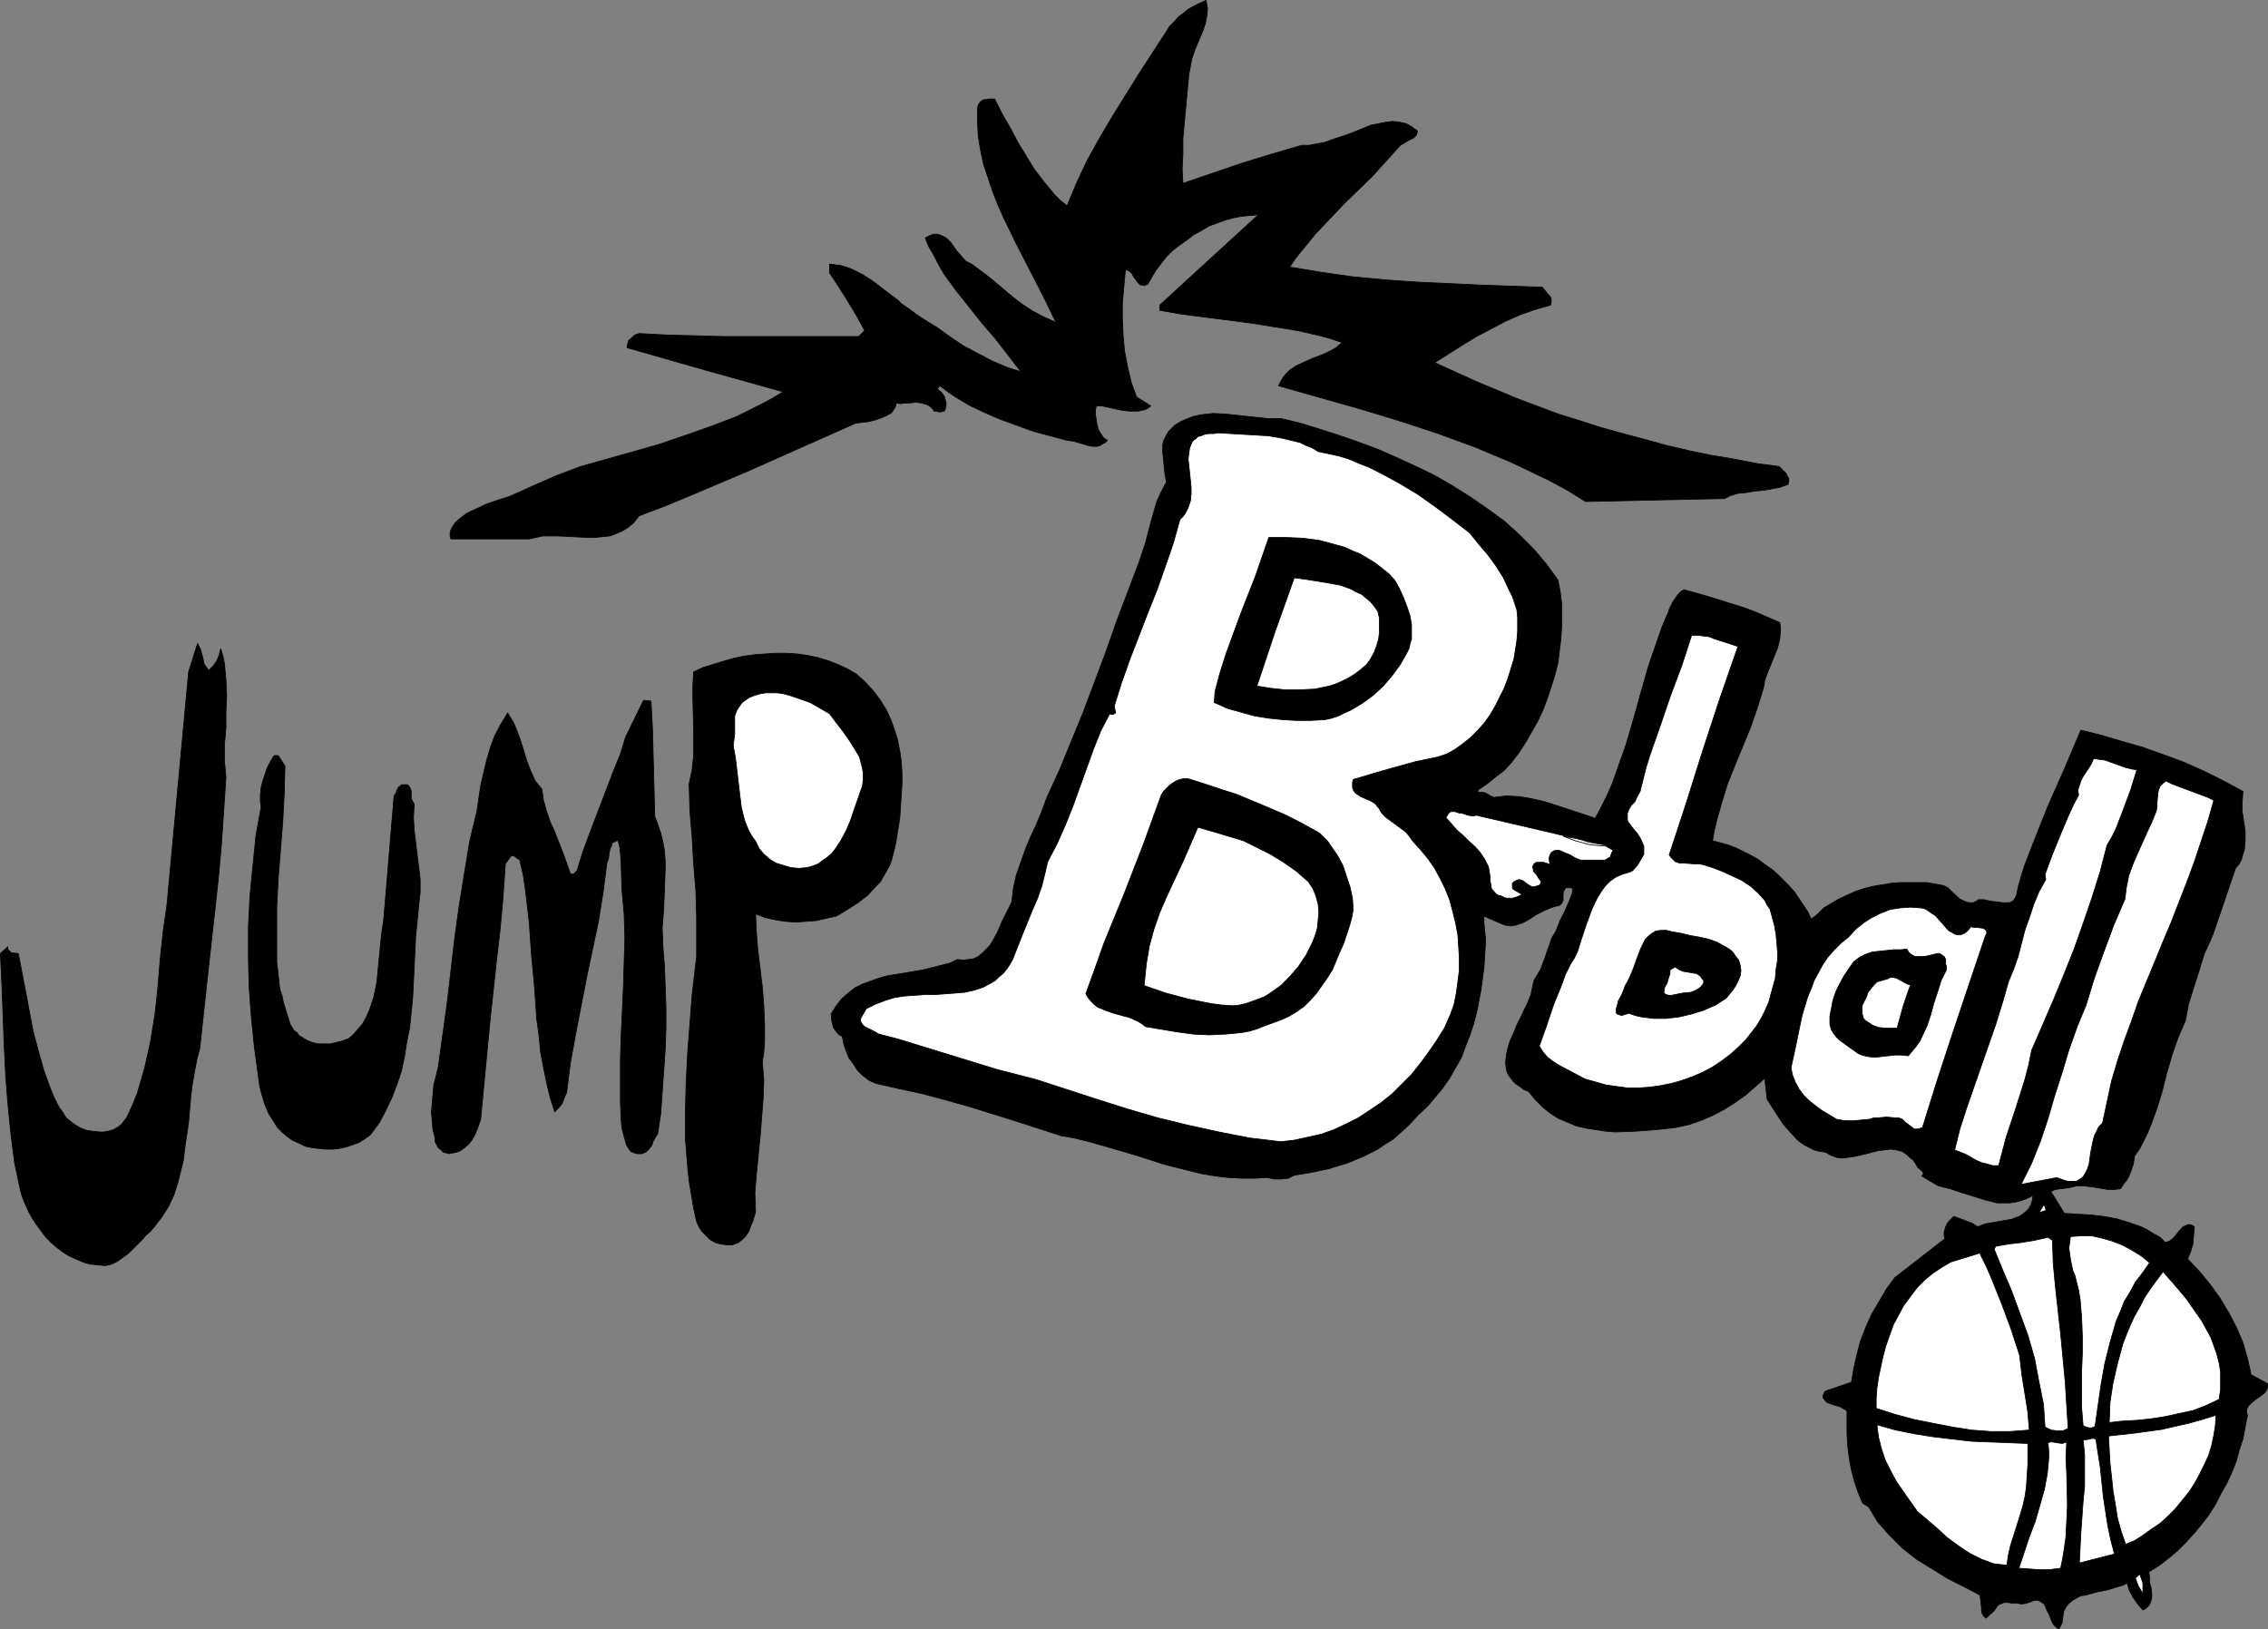 <?xml version="1.0" encoding="UTF-8" standalone="no"?>
<svg
   version="1.0"
   width="129.809mm"
   height="93.26mm"
   id="svg33"
   sodipodi:docname="Jump.wmf"
   xmlns:inkscape="http://www.inkscape.org/namespaces/inkscape"
   xmlns:sodipodi="http://sodipodi.sourceforge.net/DTD/sodipodi-0.dtd"
   xmlns="http://www.w3.org/2000/svg"
   xmlns:svg="http://www.w3.org/2000/svg">
  <rect width="100%" height="100%" fill="#808080" stroke="none"/>
  <sodipodi:namedview
     id="namedview33"
     pagecolor="#ffffff"
     bordercolor="#000000"
     borderopacity="0.25"
     inkscape:showpageshadow="2"
     inkscape:pageopacity="0.0"
     inkscape:pagecheckerboard="0"
     inkscape:deskcolor="#d1d1d1"
     inkscape:document-units="mm" />
  <defs
     id="defs1">
    <pattern
       id="WMFhbasepattern"
       patternUnits="userSpaceOnUse"
       width="6"
       height="6"
       x="0"
       y="0" />
  </defs>
  <path
     style="fill:#000000;fill-opacity:1;fill-rule:evenodd;stroke:#000000;stroke-width:0.162px;stroke-linecap:round;stroke-linejoin:round;stroke-miterlimit:4;stroke-dasharray:none;stroke-opacity:1"
     d="m 182.204,224.238 -0.646,-0.323 -0.485,-0.485 -0.485,-0.646 -0.323,-0.485 -0.323,-1.293 -0.162,-1.616 1.131,-1.778 1.131,-1.455 1.454,-1.293 1.454,-1.131 1.616,-0.808 1.778,-0.646 1.778,-0.646 1.778,-0.485 3.878,-0.646 3.878,-0.646 1.939,-0.485 1.939,-0.485 1.939,-0.485 1.616,-0.808 1.293,0.162 1.131,-0.162 1.131,-0.162 0.97,-0.485 0.808,-0.646 0.808,-0.808 0.808,-0.808 0.646,-0.97 1.131,-2.101 0.97,-2.263 1.131,-2.263 0.97,-1.939 0.162,-1.455 0.162,-1.455 0.646,-2.909 0.97,-2.747 0.97,-2.747 1.131,-2.747 1.293,-2.747 1.131,-2.747 1.131,-3.071 2.747,-5.98 2.586,-6.303 2.586,-6.303 2.424,-6.465 2.424,-6.465 2.262,-6.465 4.848,-12.767 1.454,-4.364 1.131,-4.364 0.646,-2.263 0.646,-2.263 0.97,-2.101 1.131,-2.101 -0.323,-1.616 -0.162,-1.616 -0.162,-1.616 -0.162,-1.616 v -1.616 l 0.162,-0.808 0.323,-0.646 0.323,-0.646 0.485,-0.808 0.646,-0.646 0.646,-0.646 1.293,-0.808 1.454,-0.646 1.293,-0.485 1.454,-0.323 1.293,-0.162 1.616,-0.162 2.909,0.162 2.909,0.323 6.141,0.646 h 2.747 l 4.04,0.97 4.202,1.293 4.04,1.293 4.202,1.455 4.363,1.616 4.04,1.778 4.202,1.939 4.04,1.939 3.878,2.263 3.878,2.424 3.717,2.586 3.555,2.586 3.232,2.909 3.07,3.071 2.747,3.232 2.586,3.555 0.485,2.424 0.323,2.586 v 2.586 2.586 l -0.162,2.586 -0.323,2.586 -0.323,2.586 -0.646,2.586 -0.808,2.586 -0.808,2.424 -0.97,2.586 -1.131,2.424 -1.293,2.263 -1.293,2.263 -1.454,2.263 -1.616,2.101 -1.616,1.778 -1.939,1.455 -1.778,1.455 -1.939,1.293 v 0.485 h 0.97 l 0.646,0.162 0.808,0.485 0.97,0.485 1.454,-0.162 1.293,-0.162 2.909,0.162 2.747,0.485 2.747,0.646 5.494,1.778 5.333,1.778 1.293,-2.424 1.293,-2.586 1.131,-2.586 0.97,-2.747 1.939,-5.495 1.616,-5.495 1.616,-5.818 1.616,-5.656 1.939,-5.656 0.97,-2.747 1.131,-2.747 0.323,-0.646 0.162,-0.646 0.808,-1.616 1.131,-1.616 0.646,-0.646 0.646,-0.323 5.171,1.455 5.171,1.616 2.586,0.808 2.586,0.97 2.586,1.131 2.586,1.131 0.162,0.97 v 0.808 l -0.162,1.778 -0.485,1.939 -0.646,1.616 -1.454,3.555 -0.646,1.778 -0.323,1.778 -1.293,4.202 -1.454,4.202 -3.394,8.242 -1.616,4.04 -1.293,4.202 -1.131,4.04 -0.485,2.101 -0.323,1.939 1.778,0.485 1.778,0.485 1.616,0.646 1.616,0.808 1.616,0.808 1.454,0.808 1.454,1.131 1.454,0.97 1.293,1.131 1.293,1.293 1.293,1.293 1.131,1.293 0.97,1.455 0.97,1.455 0.97,1.455 0.646,1.455 1.454,-1.131 1.293,-1.293 1.616,-0.97 1.616,-0.97 1.778,-0.808 1.778,-0.808 1.939,-0.646 1.939,-0.485 1.939,-0.323 1.939,-0.323 1.939,-0.162 h 1.939 1.939 1.939 l 1.778,0.323 1.778,0.323 0.97,0.485 0.808,0.808 1.778,1.616 0.97,0.485 0.97,0.323 h 0.485 0.485 l 0.646,-0.323 0.485,-0.323 h 1.293 l 1.293,0.323 1.454,0.162 1.293,0.162 h 0.646 0.646 l 0.485,-0.162 0.485,-0.323 0.323,-0.485 0.323,-0.646 0.162,-0.808 0.162,-0.97 1.293,-4.364 1.616,-4.202 3.394,-8.566 3.717,-8.404 3.555,-8.404 4.525,1.131 4.363,1.293 4.525,1.293 4.525,1.616 4.363,1.616 4.363,1.939 4.202,2.101 4.202,2.263 -0.162,2.263 v 2.101 l 0.646,4.202 v 1.939 l -0.162,2.101 -0.323,0.97 -0.323,1.131 -0.485,0.97 -0.808,0.97 -3.232,9.535 -1.616,4.687 -0.97,2.263 -0.97,2.101 -1.131,3.717 -1.131,3.555 -1.131,3.555 -0.323,1.778 -0.323,1.778 -1.616,3.717 -1.293,3.717 -1.131,3.879 -0.97,3.879 -1.131,3.717 -1.293,3.555 -0.808,1.939 -0.808,1.616 -0.808,1.616 -1.131,1.616 -0.323,1.939 -0.646,1.778 -0.323,0.808 -0.485,0.808 -0.646,0.808 -0.646,0.97 -1.454,0.162 h -1.293 l -2.747,-0.485 -1.293,-0.162 -1.293,-0.162 h -1.293 l -1.293,0.323 -0.97,0.162 -1.293,0.162 -1.131,0.162 -0.485,0.162 -0.485,0.323 2.909,4.687 5.656,0.323 2.747,0.323 2.747,0.485 2.747,0.808 2.747,0.97 1.293,0.646 1.293,0.808 1.454,0.808 1.131,1.131 0.485,-0.162 0.485,-0.162 0.808,-0.646 0.646,-0.808 0.646,-0.808 0.808,-0.808 0.646,-0.323 0.485,-0.162 h 0.323 l 0.485,0.162 0.485,0.323 -0.162,1.778 -0.162,1.939 -0.485,1.616 -0.646,1.616 2.586,2.747 2.262,2.747 2.101,2.909 1.939,3.232 1.616,3.071 1.454,3.394 0.97,3.394 0.808,3.555 3.555,1.939 v 0.646 l -0.162,0.646 -0.323,0.485 -0.323,0.323 -0.808,0.646 -0.97,0.646 -0.808,0.646 -0.646,0.646 -0.323,0.485 -0.162,0.485 v 0.485 l 0.162,0.808 -0.485,2.424 -0.485,2.586 -0.808,2.424 -0.646,2.424 -0.97,2.424 -1.131,2.424 -1.293,2.263 -1.131,2.263 -1.454,2.263 -1.616,2.101 -1.616,1.939 -1.778,1.939 -1.778,1.778 -1.939,1.616 -2.101,1.616 -2.101,1.293 0.162,1.131 v 1.131 l 0.323,1.131 0.162,1.293 v 0.97 l -0.323,0.97 -0.162,0.485 -0.485,0.485 -0.323,0.323 -0.646,0.323 -1.131,-1.293 -0.97,-1.455 -0.808,-1.455 -0.485,-1.616 -0.97,0.485 -1.131,0.323 -2.101,0.646 -2.424,0.485 -2.262,0.646 -1.131,0.162 -0.97,0.485 -0.808,0.485 -0.808,0.646 -0.646,0.808 -0.485,0.97 -0.162,1.131 -0.162,1.293 -0.646,1.293 -0.485,-0.162 -0.485,-0.485 -0.323,-0.323 -0.323,-0.646 -0.485,-1.293 -0.646,-1.293 -0.485,-1.131 -0.485,-0.323 -0.485,-0.323 -0.485,-0.162 h -0.646 l -0.808,0.323 -0.97,0.323 -0.97,0.162 -0.97,-0.162 h -0.97 l -0.97,-0.162 h -0.97 l -0.808,0.323 -0.323,0.162 -0.323,0.323 -0.323,0.485 -0.323,0.485 v 0 l -1.778,1.616 -0.485,-0.485 -0.323,-0.485 -0.162,-0.646 v -0.646 l -0.162,-1.455 -0.162,-1.293 -3.394,-1.778 -3.555,-1.778 -3.394,-2.101 -3.394,-2.101 -3.07,-2.424 -1.454,-1.455 -1.293,-1.293 -1.293,-1.455 -1.293,-1.455 -0.97,-1.616 -0.97,-1.616 -1.293,-0.808 -0.97,-2.263 -0.808,-2.424 -0.646,-2.424 -0.485,-2.586 -0.323,-2.586 -0.162,-2.586 v -2.424 -2.586 l -0.323,-0.323 -0.323,-0.162 -0.808,-0.485 -1.131,-0.323 -0.97,-0.323 -0.808,-0.323 -0.323,-0.323 -0.485,-0.646 v -0.485 l 0.162,-0.485 0.323,-0.485 5.656,-1.939 0.485,-2.909 0.646,-2.909 0.808,-3.071 1.131,-2.909 1.293,-2.909 1.616,-2.747 1.616,-2.747 1.778,-2.424 10.827,-8.404 -0.162,-0.808 v -0.646 l 0.162,-0.485 0.162,-0.646 0.323,-0.646 0.323,-0.485 0.485,-0.485 0.646,-0.646 1.293,0.485 1.293,0.485 1.293,0.485 1.293,0.808 1.616,-0.646 1.939,-0.323 1.778,-0.323 1.939,-0.323 0.808,-0.323 0.97,-0.323 0.646,-0.485 0.646,-0.485 0.646,-0.646 0.485,-0.808 0.323,-0.97 0.162,-1.131 -1.293,0.646 -1.293,0.485 -1.293,0.323 -1.293,0.162 h -1.293 -1.293 l -2.586,-0.646 -2.586,-0.808 -2.586,-0.808 -2.424,-0.808 -2.586,-0.646 -3.555,-2.101 0.323,-0.323 v -0.323 -0.162 l -0.323,-0.323 -0.485,-0.485 -0.323,-0.162 -0.162,-0.323 -0.485,-0.808 -0.485,-0.646 -0.646,-0.485 -0.485,-0.485 -1.131,-0.808 -1.293,-0.323 -1.293,-0.162 -1.293,0.162 -1.293,0.162 -1.293,0.323 -2.586,0.646 -1.454,0.323 -1.293,0.162 -1.293,0.162 -1.131,-0.162 -1.293,-0.485 -1.131,-0.646 -1.293,-0.162 -1.131,-0.323 -0.97,-0.485 -0.97,-0.485 -0.97,-0.646 -0.808,-0.646 -1.454,-1.616 -1.454,-1.616 -2.424,-3.717 -1.131,-1.778 -0.485,-4.525 -4.04,3.555 -2.262,1.616 -2.262,1.455 -2.424,1.293 -2.586,1.131 -2.747,0.97 -2.909,0.646 -4.363,0.485 -4.363,0.323 -4.363,0.162 -2.101,-0.162 -2.101,-0.323 -2.101,-0.323 -2.101,-0.485 -1.939,-0.808 -1.939,-0.808 -1.778,-1.131 -1.616,-1.293 -1.616,-1.616 -1.454,-1.778 -1.131,-0.485 -0.808,-0.646 -0.808,-0.485 -0.646,-0.646 -0.485,-0.646 -0.485,-0.646 -0.323,-0.646 -0.162,-0.646 -0.162,-1.455 0.162,-1.616 0.323,-1.455 0.485,-1.616 0.808,-1.778 0.646,-1.616 0.808,-1.616 1.616,-3.394 0.646,-1.616 0.323,-1.616 0.323,-1.455 0.808,-1.293 0.646,-1.131 0.97,-2.586 0.485,-1.455 0.485,-1.293 0.485,-1.455 0.808,-1.293 0.97,-2.424 1.131,-2.263 0.97,-2.263 0.485,-1.293 0.162,-1.131 -0.485,-0.162 h -0.646 -0.323 l -0.162,0.162 -0.323,0.485 -0.162,0.646 v 1.455 l -0.323,0.646 -0.323,0.323 -0.323,0.162 -0.808,0.162 -0.97,0.323 -1.454,0.646 -1.616,0.808 -1.454,0.97 -1.454,0.808 -1.454,0.485 -0.808,0.162 h -0.646 l -0.97,-0.162 -0.808,-0.323 -3.717,-1.616 v 1.455 l 0.162,1.616 0.162,1.616 v 1.455 l -0.323,5.01 -0.646,4.848 -0.485,2.586 -0.485,2.424 -0.646,2.424 -0.808,2.424 -0.97,2.424 -0.808,2.263 -1.293,2.263 -1.293,2.263 -1.454,2.101 -1.616,1.939 -1.778,2.101 -1.939,1.778 -1.293,1.455 -1.293,1.293 -1.454,1.293 -1.454,1.293 -1.616,0.97 -1.616,1.131 -1.616,0.808 -1.616,0.808 -3.555,1.455 -3.717,1.131 -3.717,0.808 -3.878,0.646 -0.646,0.323 -0.646,0.323 -1.454,0.162 h -1.616 l -1.454,-0.323 -2.747,0.162 h -2.747 l -2.909,-0.162 -2.747,-0.323 -2.909,-0.485 -2.747,-0.646 -5.656,-1.455 -5.494,-1.778 -5.494,-1.616 -5.656,-1.616 -2.747,-0.646 -2.747,-0.485 -10.019,-3.232 -9.858,-3.071 -5.171,-1.455 -4.848,-1.293 -5.171,-1.131 -5.01,-1.131 -1.454,-0.646 -1.454,-1.131 -1.131,-1.131 -0.808,-1.293 -0.97,-1.293 -0.646,-1.616 -0.485,-1.455 z"
     id="path1" />
  <path
     style="fill:#ffffff;fill-opacity:1;fill-rule:evenodd;stroke:#000000;stroke-width:0.162px;stroke-linecap:round;stroke-linejoin:round;stroke-miterlimit:4;stroke-dasharray:none;stroke-opacity:1"
     d="m 186.082,220.521 1.293,-2.263 1.939,-0.97 2.101,-0.808 2.101,-0.646 2.101,-0.323 2.262,-0.162 2.262,-0.162 h 2.262 l 2.101,-0.162 2.101,-0.162 2.101,-0.162 2.101,-0.485 1.939,-0.646 1.778,-0.97 0.808,-0.485 0.808,-0.808 0.808,-0.646 0.808,-0.97 0.646,-0.97 0.646,-1.131 2.101,-5.333 2.101,-5.172 1.131,-2.586 0.97,-2.747 0.646,-2.586 0.646,-2.747 2.101,-4.04 1.778,-4.04 1.616,-4.04 1.454,-4.04 2.909,-8.081 1.616,-4.04 1.939,-3.717 0.323,0.162 h 0.323 l 0.323,-0.162 0.323,-0.162 -0.323,-1.455 1.616,-5.172 1.778,-5.01 1.939,-5.01 1.939,-5.01 1.939,-4.848 1.778,-5.01 1.778,-5.172 1.454,-5.172 0.646,-0.646 0.485,-0.646 0.646,-1.293 0.485,-1.455 0.162,-1.455 v -1.455 l -0.162,-1.616 -0.323,-3.071 -0.162,-1.455 0.162,-1.293 0.162,-1.131 0.485,-1.131 0.323,-0.485 0.485,-0.323 0.485,-0.485 0.646,-0.162 0.808,-0.323 0.808,-0.162 h 1.131 l 0.97,-0.162 10.989,0.646 2.747,0.485 2.747,0.646 1.293,0.323 1.293,0.646 1.293,0.485 1.293,0.808 2.262,0.485 2.262,0.485 2.101,0.646 2.262,0.97 2.101,0.808 2.262,1.131 4.202,2.263 4.04,2.424 3.878,2.747 3.878,2.909 3.555,2.747 1.939,2.424 1.939,2.263 1.778,2.424 1.616,2.586 1.293,2.747 0.646,1.293 0.485,1.455 0.485,1.455 0.162,1.616 v 1.455 1.616 l -0.162,1.939 -0.323,2.101 -0.323,1.939 -0.646,2.101 -0.646,2.101 -0.808,2.101 -0.97,1.939 -0.97,1.939 -1.131,1.939 -1.293,1.778 -1.454,1.616 -1.454,1.455 -1.616,1.293 -1.778,1.293 -1.778,0.97 -1.939,0.646 -4.686,0.97 -4.686,1.293 -4.525,1.293 -2.101,0.646 -2.262,0.646 -0.162,0.646 v 0.646 0.485 l 0.162,0.485 0.323,0.485 0.323,0.323 0.97,0.646 1.131,0.485 1.131,0.485 0.97,0.646 0.323,0.485 0.323,0.323 0.646,1.131 0.97,0.97 4.202,3.071 0.808,0.97 0.808,1.131 1.616,1.778 1.616,1.939 1.454,2.101 1.131,2.101 1.131,2.263 0.97,2.424 0.646,2.424 0.646,2.586 0.485,2.586 0.162,2.424 0.162,2.586 v 2.586 l -0.323,2.586 -0.323,2.424 -0.485,2.424 -0.808,2.263 -1.293,2.909 -1.616,2.586 -1.778,2.586 -1.778,2.424 -1.939,2.424 -2.101,2.101 -2.101,2.101 -2.424,1.939 -2.424,1.616 -2.424,1.616 -2.586,1.293 -2.747,1.293 -2.747,0.97 -2.909,0.646 -2.909,0.646 -2.909,0.323 -6.787,-0.808 -6.626,-1.293 -6.626,-1.455 -6.626,-1.616 -6.626,-1.939 -6.626,-2.101 -12.928,-4.202 -4.363,-1.131 -4.363,-1.131 -8.403,-2.586 -8.403,-2.586 -4.202,-1.293 -4.363,-1.131 -1.131,-0.646 -1.293,-0.646 -0.646,-0.323 -0.485,-0.485 -0.323,-0.485 z"
     id="path2" />
  <path
     style="fill:#ffffff;fill-opacity:1;fill-rule:evenodd;stroke:#000000;stroke-width:0.162px;stroke-linecap:round;stroke-linejoin:round;stroke-miterlimit:4;stroke-dasharray:none;stroke-opacity:1"
     d="m 406.02,308.277 4.04,1.131 4.04,0.808 4.04,0.646 4.04,0.485 4.202,0.485 4.04,0.162 8.242,0.323 v 2.101 2.424 l -0.323,5.01 -0.323,2.101 -0.485,2.101 -1.293,4.202 -1.293,4.04 -0.485,2.101 -0.323,2.263 -1.454,-0.162 -1.454,-0.162 -1.293,-0.485 -1.293,-0.485 -1.293,-0.646 -1.293,-0.646 -2.424,-1.616 -2.424,-1.778 -2.101,-1.939 -2.262,-1.939 -2.101,-1.778 -3.07,-4.364 -1.454,-2.101 -1.293,-2.424 -1.131,-2.263 -0.808,-2.424 -0.646,-2.586 z"
     id="path3" />
  <path
     style="fill:#ffffff;fill-opacity:1;fill-rule:evenodd;stroke:#000000;stroke-width:0.162px;stroke-linecap:round;stroke-linejoin:round;stroke-miterlimit:4;stroke-dasharray:none;stroke-opacity:1"
     d="m 443.026,312.156 0.485,-0.162 h 0.485 l 0.97,0.162 1.131,0.162 0.485,-0.162 0.485,-0.162 -0.162,3.394 0.162,3.394 0.162,6.949 -0.162,3.394 -0.162,3.394 -0.485,3.394 -0.323,1.778 -0.323,1.616 -1.293,0.162 -1.131,0.162 h -2.262 l -2.101,-0.162 -2.262,-0.162 1.131,-3.394 1.131,-3.394 1.293,-3.394 0.97,-3.394 0.97,-3.394 0.646,-3.394 0.162,-1.616 0.162,-1.778 v -1.778 z"
     id="path4" />
  <path
     style="fill:#000000;fill-opacity:1;fill-rule:evenodd;stroke:#000000;stroke-width:0.162px;stroke-linecap:round;stroke-linejoin:round;stroke-miterlimit:4;stroke-dasharray:none;stroke-opacity:1"
     d="m 234.885,215.026 1.939,-5.333 1.939,-5.495 4.363,-10.666 4.202,-10.828 1.939,-5.333 1.939,-5.333 0.485,-0.808 0.646,-0.646 0.646,-0.646 0.646,-0.485 0.808,-0.485 0.808,-0.323 0.808,-0.162 h 0.97 l 3.555,1.131 3.394,1.131 3.555,1.131 6.949,2.909 3.394,1.455 3.232,1.616 3.232,1.778 1.131,0.646 0.808,0.808 0.97,0.97 0.646,0.97 1.454,2.101 1.131,2.101 0.808,2.424 0.808,2.424 0.485,2.424 0.162,2.263 -0.323,1.778 -0.485,1.778 -0.646,1.939 -0.646,1.939 -0.808,1.778 -0.808,1.939 -0.808,1.939 -1.131,1.778 -1.131,1.616 -1.131,1.616 -1.454,1.616 -1.293,1.293 -1.616,1.131 -1.616,0.97 -1.778,0.808 -1.778,0.646 -1.778,0.646 -1.616,0.646 -1.616,0.485 -1.778,0.323 -3.394,0.323 -3.555,0.162 -3.394,-0.162 -3.555,-0.485 -6.787,-1.131 -0.808,-0.646 -0.808,-0.485 -1.778,-0.808 -1.778,-0.485 -1.778,-0.485 -1.778,-0.646 -1.616,-0.646 -0.808,-0.646 -0.646,-0.646 -0.646,-0.808 z"
     id="path5" />
  <path
     style="fill:#ffffff;fill-opacity:1;fill-rule:evenodd;stroke:#000000;stroke-width:0.162px;stroke-linecap:round;stroke-linejoin:round;stroke-miterlimit:4;stroke-dasharray:none;stroke-opacity:1"
     d="m 450.621,311.509 h 0.646 l 0.808,-0.162 0.646,-0.162 0.646,0.162 0.97,6.141 0.646,6.303 0.97,6.303 0.646,3.071 0.808,3.071 -7.595,1.939 0.162,-3.232 0.162,-3.232 0.485,-6.788 0.323,-3.394 v -3.394 -3.394 z"
     id="path6" />
  <path
     style="fill:#ffffff;fill-opacity:1;fill-rule:evenodd;stroke:#000000;stroke-width:0.162px;stroke-linecap:round;stroke-linejoin:round;stroke-miterlimit:4;stroke-dasharray:none;stroke-opacity:1"
     d="m 461.933,341.408 0.97,-0.808 0.162,0.485 0.162,0.485 0.323,0.97 v 1.293 0.97 l -0.485,-0.808 -0.485,-0.808 -0.323,-0.808 z"
     id="path7" />
  <path
     style="fill:#ffffff;fill-opacity:1;fill-rule:evenodd;stroke:#000000;stroke-width:0.162px;stroke-linecap:round;stroke-linejoin:round;stroke-miterlimit:4;stroke-dasharray:none;stroke-opacity:1"
     d="m 405.858,304.722 v -2.101 l 0.162,-2.263 0.323,-2.263 0.485,-2.263 0.485,-2.263 0.646,-2.424 0.808,-2.263 0.808,-2.263 1.131,-2.101 1.131,-2.101 1.454,-1.939 1.454,-1.939 1.616,-1.616 1.778,-1.455 1.939,-1.293 1.939,-1.131 6.302,-1.939 v 0.162 l 1.293,2.586 1.131,2.586 2.262,5.656 2.101,5.656 1.778,5.495 0.485,4.202 1.293,8.081 0.323,3.879 -4.202,0.323 h -4.202 l -4.202,-0.323 -4.04,-0.646 -4.202,-0.808 -4.04,-0.808 -4.202,-1.131 z"
     id="path8" />
  <path
     style="fill:#ffffff;fill-opacity:1;fill-rule:evenodd;stroke:#000000;stroke-width:0.162px;stroke-linecap:round;stroke-linejoin:round;stroke-miterlimit:4;stroke-dasharray:none;stroke-opacity:1"
     d="m 247.975,208.562 0.323,-1.939 0.323,-1.939 0.97,-3.555 1.293,-3.717 1.616,-3.717 3.394,-7.273 1.616,-3.717 1.616,-3.717 3.394,0.97 3.232,0.97 3.232,0.97 2.909,1.455 2.909,1.455 2.909,1.778 2.747,1.939 2.586,2.263 0.97,1.455 0.646,1.616 0.485,1.778 0.162,1.778 -0.162,1.616 -0.162,1.778 -0.485,1.616 -0.646,1.616 -1.293,2.586 -1.616,2.424 -1.939,2.263 -1.939,1.939 -2.262,1.616 -1.293,0.808 -1.293,0.485 -1.293,0.485 -1.454,0.485 -1.293,0.323 -1.454,0.162 -2.424,-0.162 -2.424,-0.323 -4.848,-0.97 -4.848,-1.293 -4.686,-1.616 z"
     id="path9" />
  <path
     style="fill:#ffffff;fill-opacity:1;fill-rule:evenodd;stroke:#000000;stroke-width:0.162px;stroke-linecap:round;stroke-linejoin:round;stroke-miterlimit:4;stroke-dasharray:none;stroke-opacity:1"
     d="m 456.115,310.701 5.818,-0.646 5.818,-0.808 2.747,-0.646 2.909,-0.646 2.909,-0.808 3.07,-0.97 -0.162,2.263 -0.323,2.101 -0.485,2.263 -0.646,2.101 -0.97,2.101 -0.97,1.939 -1.131,2.101 -1.293,1.939 -1.454,1.778 -1.454,1.778 -1.616,1.616 -1.616,1.455 -1.939,1.293 -1.778,1.293 -1.778,1.131 -1.939,0.808 -0.97,-2.747 -0.808,-2.909 -0.485,-3.071 -0.485,-2.909 -0.323,-3.071 -0.323,-2.909 -0.162,-2.909 z"
     id="path10" />
  <path
     style="fill:#ffffff;fill-opacity:1;fill-rule:evenodd;stroke:#000000;stroke-width:0.162px;stroke-linecap:round;stroke-linejoin:round;stroke-miterlimit:4;stroke-dasharray:none;stroke-opacity:1"
     d="m 442.38,308.762 -0.162,-2.424 -0.162,-2.424 -0.485,-2.424 -0.485,-2.424 -0.97,-5.172 -1.454,-5.01 -1.778,-4.848 -1.778,-4.848 -1.939,-4.525 -1.778,-4.364 0.323,-0.646 2.747,-0.485 2.747,-0.323 2.909,-0.485 2.909,-0.646 0.97,0.646 0.162,5.01 0.485,5.172 1.131,10.182 0.97,10.182 0.323,5.172 0.323,5.01 -1.131,0.485 h -1.293 l -1.293,-0.162 z"
     id="path11" />
  <path
     style="fill:#ffffff;fill-opacity:1;fill-rule:evenodd;stroke:#000000;stroke-width:0.162px;stroke-linecap:round;stroke-linejoin:round;stroke-miterlimit:4;stroke-dasharray:none;stroke-opacity:1"
     d="m 450.621,308.439 -0.323,-3.879 v -3.879 -4.04 l 0.162,-3.717 v -3.879 l -0.162,-4.04 -0.323,-3.879 -0.323,-1.939 -0.485,-1.939 -0.323,-1.293 -0.485,-1.131 -0.485,-2.424 -0.162,-1.131 -0.162,-1.293 0.162,-1.131 0.162,-1.293 2.262,-0.162 h 2.424 l 2.101,0.485 2.262,0.646 2.101,0.808 2.101,1.131 2.101,1.293 1.778,1.455 -1.454,2.101 -1.616,2.101 -1.131,2.101 -1.293,2.101 -0.808,2.101 -0.97,2.263 -0.646,2.263 -0.646,2.263 -1.131,4.525 -0.808,4.525 -0.646,4.525 -0.646,4.525 -0.646,0.323 h -0.646 l -0.646,-0.162 z"
     id="path12" />
  <path
     style="fill:#ffffff;fill-opacity:1;fill-rule:evenodd;stroke:#000000;stroke-width:0.162px;stroke-linecap:round;stroke-linejoin:round;stroke-miterlimit:4;stroke-dasharray:none;stroke-opacity:1"
     d="m 467.912,275.147 2.424,2.747 2.586,3.071 2.262,3.232 1.131,1.616 0.97,1.778 0.97,1.778 0.646,1.778 0.646,1.778 0.485,1.939 0.323,1.939 v 1.939 1.939 l -0.323,2.101 -2.747,1.293 -2.909,1.131 -3.07,0.646 -2.909,0.646 -3.07,0.485 -3.07,0.323 -3.07,0.162 -2.909,0.323 0.162,-4.364 0.646,-4.202 0.97,-4.202 1.131,-4.202 0.808,-2.101 0.808,-1.939 0.97,-2.101 1.131,-1.939 0.97,-1.939 1.293,-1.939 1.293,-1.778 z"
     id="path13" />
  <path
     style="fill:#ffffff;fill-opacity:1;fill-rule:evenodd;stroke:#000000;stroke-width:0.162px;stroke-linecap:round;stroke-linejoin:round;stroke-miterlimit:4;stroke-dasharray:none;stroke-opacity:1"
     d="m 332.976,226.339 0.808,-2.263 0.808,-2.263 1.454,-4.364 1.778,-4.364 0.808,-2.263 1.131,-2.263 0.808,-1.293 0.646,-1.293 0.97,-3.071 0.97,-2.909 1.131,-3.071 0.646,-1.455 0.646,-1.293 0.808,-1.293 0.808,-1.131 1.131,-1.131 1.131,-0.808 1.454,-0.646 1.616,-0.485 0.646,-0.323 0.323,-0.323 0.808,-0.97 0.646,-1.131 0.646,-1.131 v -0.808 -0.97 l -0.323,-0.646 -0.323,-0.808 -0.808,-1.293 -0.97,-1.131 -0.97,-1.293 -0.162,-0.485 v -0.808 -0.646 l 0.323,-0.808 0.485,-0.808 0.808,-0.808 0.485,-1.131 0.646,-1.131 0.646,-2.586 0.323,-1.293 0.323,-1.293 0.808,-2.586 2.262,-6.465 2.262,-6.626 2.424,-6.465 2.101,-6.465 h 1.293 l 1.293,0.162 1.293,0.162 1.131,0.485 2.586,0.808 2.424,0.808 -3.878,11.151 -3.717,11.313 -3.555,11.313 -3.717,11.313 0.323,0.485 0.323,0.323 0.646,0.646 0.97,0.323 h 0.97 l 2.101,0.162 h 0.97 l 0.97,0.162 2.101,0.646 2.101,0.808 2.101,0.97 2.101,0.97 1.939,1.293 1.616,1.455 1.454,1.616 0.485,0.97 0.646,0.97 0.485,1.778 0.485,1.778 0.323,1.939 0.162,1.778 0.162,1.939 v 1.778 l -0.323,1.939 -0.162,1.939 -0.485,1.778 -0.485,1.778 -0.485,1.778 -0.808,1.778 -0.808,1.616 -0.97,1.616 -1.131,1.455 -1.131,1.455 -1.616,1.616 -1.778,1.616 -1.939,1.455 -1.939,1.293 -2.101,1.131 -2.262,0.97 -2.262,0.808 -2.262,0.646 -2.424,0.485 -2.262,0.323 -2.424,0.162 h -2.424 l -2.424,-0.323 -2.262,-0.323 -2.262,-0.646 -2.262,-0.646 -2.747,-1.455 -2.747,-1.455 -1.293,-0.808 -1.293,-0.97 -0.97,-1.131 z"
     id="path14" />
  <path
     style="fill:#000000;fill-opacity:1;fill-rule:evenodd;stroke:#000000;stroke-width:0.162px;stroke-linecap:round;stroke-linejoin:round;stroke-miterlimit:4;stroke-dasharray:none;stroke-opacity:1"
     d="m 351.56,213.249 0.485,-0.808 0.485,-0.97 0.808,-1.939 0.808,-2.263 0.808,-2.101 0.485,-0.97 0.485,-0.97 0.646,-0.646 0.808,-0.646 0.808,-0.485 1.131,-0.162 h 1.131 l 1.293,0.323 1.939,0.323 1.939,0.485 1.939,0.323 2.101,0.485 1.778,0.646 1.778,0.97 0.808,0.485 0.808,0.646 0.646,0.97 0.646,0.808 0.323,1.131 0.162,1.131 -0.162,1.131 -0.485,1.131 -0.485,0.97 -0.646,0.97 -1.454,1.778 -2.262,1.455 -2.586,1.131 -2.586,0.808 -2.747,0.646 -2.747,0.323 h -2.747 l -2.586,-0.323 -1.454,-0.323 -1.293,-0.485 -0.97,0.323 -0.646,0.162 -0.485,-0.162 -0.485,-0.162 -0.162,-0.323 v -0.323 -0.485 l 0.162,-0.485 0.323,-1.293 0.646,-1.131 0.485,-1.131 0.162,-0.485 z"
     id="path15" />
  <path
     style="fill:#ffffff;fill-opacity:1;fill-rule:evenodd;stroke:#000000;stroke-width:0.162px;stroke-linecap:round;stroke-linejoin:round;stroke-miterlimit:4;stroke-dasharray:none;stroke-opacity:1"
     d="m 387.436,231.026 0.808,-3.717 0.808,-3.879 0.808,-3.879 1.131,-3.717 0.808,-1.939 0.646,-1.778 0.97,-1.778 0.97,-1.778 1.131,-1.616 1.293,-1.455 1.454,-1.455 1.616,-1.293 1.454,-1.616 1.778,-1.455 1.778,-1.131 1.939,-0.97 2.101,-0.808 2.101,-0.323 2.262,-0.162 2.262,0.162 0.808,0.162 0.808,0.485 0.646,0.485 0.808,0.485 1.293,1.455 1.131,1.293 0.646,0.646 0.646,0.323 0.485,0.323 0.646,0.162 h 0.646 l 0.808,-0.323 0.646,-0.485 0.808,-0.97 0.485,0.162 h 0.646 l 1.293,0.162 0.485,0.162 0.323,0.323 0.162,0.323 v 0.323 l -0.162,0.323 -0.162,0.323 -6.949,20.686 -3.394,10.343 -3.232,10.343 -0.485,0.162 -0.485,0.162 h -0.808 l -0.646,-0.485 -0.646,-0.485 -0.646,-0.485 -0.646,-0.646 -0.808,-0.323 h -0.485 -0.323 l -1.778,-0.162 -1.778,0.162 h -0.97 l -0.97,0.323 -1.778,0.162 -1.778,0.162 h -1.778 l -0.808,-0.162 -0.97,-0.162 -0.808,-0.485 -0.808,-0.485 -1.616,-0.97 -1.293,-0.97 -1.454,-1.131 -1.131,-1.131 -0.97,-1.293 -0.808,-1.455 -0.646,-1.616 z"
     id="path16" />
  <path
     style="fill:#ffffff;fill-opacity:1;fill-rule:evenodd;stroke:#000000;stroke-width:0.162px;stroke-linecap:round;stroke-linejoin:round;stroke-miterlimit:4;stroke-dasharray:none;stroke-opacity:1"
     d="m 442.056,260.763 0.323,0.162 v 0.323 l 0.162,0.323 v 0.323 l -1.454,0.485 z"
     id="path17" />
  <path
     style="fill:#ffffff;fill-opacity:1;fill-rule:evenodd;stroke:#000000;stroke-width:0.162px;stroke-linecap:round;stroke-linejoin:round;stroke-miterlimit:4;stroke-dasharray:none;stroke-opacity:1"
     d="m 361.256,209.855 1.131,-0.646 0.97,0.646 0.808,0.323 0.97,0.162 0.97,0.162 0.97,0.162 0.646,0.485 0.323,0.323 0.162,0.323 0.323,0.323 v 0.646 l -0.646,0.808 -0.646,0.485 -0.646,0.323 -0.808,0.323 -1.778,0.162 -0.808,0.162 -0.808,0.162 -0.808,0.162 h -0.646 l -0.485,-0.162 -0.323,-0.162 -0.162,-0.162 v -0.485 l 0.162,-0.808 0.485,-0.808 0.323,-1.131 0.323,-0.97 v -0.323 z"
     id="path18" />
  <path
     style="fill:#ffffff;fill-opacity:1;fill-rule:evenodd;stroke:#000000;stroke-width:0.162px;stroke-linecap:round;stroke-linejoin:round;stroke-miterlimit:4;stroke-dasharray:none;stroke-opacity:1"
     d="m 321.988,187.552 -0.808,-1.616 -0.97,-1.455 -1.131,-1.293 -1.293,-1.131 -1.293,-1.293 -1.293,-1.131 -1.293,-1.455 -1.131,-1.293 0.323,-0.485 0.162,-0.323 0.323,-0.323 0.323,-0.162 h 0.808 l 0.97,0.323 h 0.485 l 0.485,0.162 0.97,0.323 0.97,0.162 0.808,-0.162 13.898,3.232 13.736,3.232 1.939,1.131 -0.323,0.485 -0.162,0.485 -0.162,0.485 -0.323,0.162 -0.808,0.485 h -0.808 -1.778 -0.808 -0.808 -0.485 -0.646 l -1.131,-0.485 -1.131,-0.646 -1.131,-0.485 -1.131,-0.485 h -0.485 -0.485 l -0.323,0.162 -0.485,0.323 -0.323,0.646 -0.162,0.646 0.162,0.97 0.323,0.323 h 0.323 l -0.97,-0.162 -0.97,-0.323 h -0.97 -0.646 l -0.485,0.323 -0.162,0.323 -0.162,0.323 0.162,0.485 v 0.485 l 0.646,0.646 0.485,0.808 0.485,0.646 v 0.323 0.162 l -0.162,0.323 -0.323,0.162 -0.485,0.162 -0.808,0.162 -0.646,-0.323 -0.97,-0.646 -0.323,-0.323 -0.485,-0.162 -0.485,-0.162 -0.485,0.162 -0.646,0.323 -0.323,0.323 v 0.485 0.485 l 0.162,0.323 1.939,1.131 -0.323,0.162 -0.646,0.323 -1.131,0.323 h -0.646 -0.646 l -0.485,-0.162 -0.646,-0.323 -0.646,-0.162 -0.323,-0.162 -0.646,-0.646 -0.485,-0.646 -0.162,-0.97 -0.162,-0.808 v -0.97 l -0.162,-0.97 z"
     id="path19" />
  <path
     style="fill:#ffffff;fill-opacity:1;fill-rule:evenodd;stroke:#000000;stroke-width:0.162px;stroke-linecap:round;stroke-linejoin:round;stroke-miterlimit:4;stroke-dasharray:none;stroke-opacity:1"
     d="m 422.826,248.804 1.131,-4.525 1.454,-4.525 6.302,-18.101 1.454,-4.687 1.293,-4.525 1.131,-2.747 0.97,-2.747 1.454,-5.656 0.97,-2.747 0.97,-2.909 1.131,-2.747 1.454,-2.586 -0.162,-1.131 1.616,-4.364 1.778,-4.364 1.778,-4.202 0.97,-2.101 1.131,-2.101 -0.162,-1.131 0.323,-0.97 0.323,-0.97 0.485,-0.97 0.646,-0.97 0.646,-0.97 0.485,-0.808 0.485,-1.131 1.131,0.162 1.293,0.162 2.262,0.808 2.262,0.808 1.293,0.323 1.131,0.162 -0.646,2.101 -0.646,2.101 -1.616,4.364 -0.808,2.101 -0.808,2.101 -0.97,1.939 -0.97,1.616 -1.454,5.656 -1.778,5.656 -1.939,5.656 -1.939,5.495 -2.262,5.656 -2.262,5.495 -4.686,10.828 -0.646,3.232 -0.808,3.071 -1.939,6.141 -2.101,6.303 -0.808,3.071 -0.808,3.071 h -1.293 l -1.131,-0.323 -1.293,-0.323 -1.131,-0.485 -2.262,-1.293 z"
     id="path20" />
  <path
     style="fill:#ffffff;fill-opacity:1;fill-rule:evenodd;stroke:#000000;stroke-width:0.162px;stroke-linecap:round;stroke-linejoin:round;stroke-miterlimit:4;stroke-dasharray:none;stroke-opacity:1"
     d="m 451.267,217.451 1.778,-5.818 2.101,-5.818 2.101,-5.656 2.424,-5.656 0.162,-1.293 0.162,-1.293 0.485,-2.424 0.808,-2.263 0.97,-2.263 2.101,-4.687 1.131,-2.424 0.97,-2.424 0.162,-0.97 v -0.808 l 0.162,-1.939 0.162,-0.808 0.323,-0.808 0.646,-0.646 0.646,-0.485 1.293,0.646 1.293,0.485 5.171,1.939 1.293,0.485 1.293,0.646 -1.293,4.525 -1.454,4.364 -1.454,4.364 -1.616,4.364 -3.394,8.727 -1.778,4.202 -1.778,4.364 -3.555,8.566 -1.454,4.202 -1.616,4.364 -1.454,4.364 -1.293,4.364 -0.97,4.525 -0.97,4.525 -0.808,0.808 -0.485,0.97 -0.485,0.97 -0.323,1.293 -0.485,2.424 -0.323,2.424 -0.323,0.97 -0.485,0.97 -0.485,0.808 -0.646,0.485 -0.808,0.485 h -0.646 -0.485 -0.646 l -0.646,-0.162 -0.97,-0.323 -0.808,-0.323 -7.757,1.455 1.131,-2.263 1.131,-2.263 1.939,-4.848 1.616,-4.848 1.454,-5.01 1.616,-5.01 1.454,-4.848 1.778,-5.01 z"
     id="path21" />
  <path
     style="fill:#000000;fill-opacity:1;fill-rule:evenodd;stroke:#000000;stroke-width:0.162px;stroke-linecap:round;stroke-linejoin:round;stroke-miterlimit:4;stroke-dasharray:none;stroke-opacity:1"
     d="m 262.842,149.573 1.131,-4.202 1.293,-4.04 3.07,-8.404 3.232,-8.242 1.454,-4.202 1.454,-4.202 h 3.555 l 3.717,0.162 3.717,0.485 1.778,0.485 1.778,0.485 1.778,0.485 1.778,0.808 1.616,0.646 1.616,0.97 1.616,0.97 1.454,1.131 1.616,1.293 1.293,1.455 0.97,1.778 0.808,1.778 0.808,2.101 0.646,1.939 0.323,1.939 v 2.101 0.97 l -0.323,0.97 -0.162,0.97 -0.485,0.97 -1.454,2.586 -1.778,2.424 -1.939,2.263 -2.101,1.939 -2.424,1.778 -2.424,1.455 -1.454,0.646 -1.293,0.646 -1.454,0.485 -1.454,0.323 -3.07,0.162 h -3.07 l -2.909,-0.162 -3.07,-0.323 -3.07,-0.485 -2.909,-0.808 -2.909,-0.808 -2.909,-1.293 z"
     id="path22" />
  <path
     style="fill:#000000;fill-opacity:1;fill-rule:evenodd;stroke:#000000;stroke-width:0.162px;stroke-linecap:round;stroke-linejoin:round;stroke-miterlimit:4;stroke-dasharray:none;stroke-opacity:1"
     d="m 395.839,221.653 v -1.778 l 0.323,-1.616 0.323,-1.778 0.646,-1.939 0.808,-1.616 0.97,-1.778 0.97,-1.455 1.131,-1.616 0.646,-0.485 0.646,-0.485 1.293,-0.646 1.454,-0.485 1.454,-0.162 3.07,-0.323 h 1.616 l 1.293,-0.162 0.485,0.808 0.646,0.485 0.646,0.323 h 0.646 0.646 0.808 l 1.454,-0.323 1.293,-0.323 h 0.485 l 0.485,0.323 0.485,0.323 0.323,0.646 v 0.97 l 0.162,0.485 v 0.808 l -1.131,2.263 -0.808,2.586 -0.808,2.424 -0.646,2.424 -0.808,2.424 -1.131,2.424 -0.485,0.97 -0.808,1.131 -0.808,0.97 -0.808,0.97 -1.454,-0.162 h -1.454 l -2.909,0.323 -1.454,0.162 -1.454,-0.162 -1.293,-0.323 -0.808,-0.323 -0.646,-0.485 -1.616,-1.131 -1.778,-1.293 -0.646,-0.646 -0.646,-0.808 -0.485,-0.808 z"
     id="path23" />
  <path
     style="fill:#ffffff;fill-opacity:1;fill-rule:evenodd;stroke:#000000;stroke-width:0.162px;stroke-linecap:round;stroke-linejoin:round;stroke-miterlimit:4;stroke-dasharray:none;stroke-opacity:1"
     d="m 271.892,148.442 1.939,-5.818 1.939,-5.818 4.202,-11.798 2.424,0.323 5.01,0.808 2.586,0.485 2.262,0.808 1.131,0.646 1.131,0.485 0.97,0.808 0.97,0.808 0.808,0.97 0.808,1.131 0.323,1.455 v 1.616 1.455 l -0.162,1.455 -0.485,1.616 -0.485,1.293 -0.808,1.455 -0.808,1.131 -1.293,1.131 -1.293,0.97 -1.293,0.808 -1.293,0.646 -1.454,0.646 -1.454,0.485 -1.616,0.323 -1.454,0.323 -3.232,0.162 h -3.232 l -3.07,-0.323 z"
     id="path24" />
  <path
     style="fill:#000000;fill-opacity:1;fill-rule:evenodd;stroke:#000000;stroke-width:0.162px;stroke-linecap:round;stroke-linejoin:round;stroke-miterlimit:4;stroke-dasharray:none;stroke-opacity:1"
     d="m 400.687,218.582 0.323,-2.101 0.808,-1.939 0.485,-0.97 0.485,-0.808 0.646,-0.97 0.646,-0.646 1.454,-0.808 1.293,-0.485 1.616,-0.323 1.454,-0.162 1.454,0.162 1.454,0.323 1.454,0.485 1.454,0.646 v 0.808 0.646 l -0.162,0.646 -0.323,0.808 -0.323,0.646 -0.162,0.323 -0.162,0.323 -0.323,0.646 v 0.646 l -0.485,1.131 -0.485,2.101 -0.162,1.131 -0.323,0.97 -0.323,0.97 -0.646,0.97 -0.646,0.808 -1.293,-0.162 -1.454,-0.162 h -2.747 l -1.293,-0.323 -1.293,-0.485 -0.646,-0.323 -0.485,-0.485 -0.485,-0.646 -0.323,-0.646 z"
     id="path25" />
  <path
     style="fill:#ffffff;fill-opacity:1;fill-rule:evenodd;stroke:#000000;stroke-width:0.162px;stroke-linecap:round;stroke-linejoin:round;stroke-miterlimit:4;stroke-dasharray:none;stroke-opacity:1"
     d="m 402.788,217.612 0.97,-1.939 0.323,-0.97 0.646,-0.808 0.646,-0.808 0.646,-0.646 1.131,-0.323 1.131,-0.323 0.646,-0.323 h 0.646 l 0.646,0.162 0.646,0.323 1.131,0.646 0.646,0.323 0.646,0.162 -0.808,2.263 -0.808,2.424 -1.293,4.687 h -1.293 -1.293 l -1.454,-0.162 -1.293,-0.485 -0.97,-0.646 -0.485,-0.323 -0.485,-0.485 -0.162,-0.646 -0.162,-0.485 v -0.808 z"
     id="path26" />
  <path
     style="fill:#ffffff;fill-opacity:1;fill-rule:evenodd;stroke:#000000;stroke-width:0.162px;stroke-linecap:round;stroke-linejoin:round;stroke-miterlimit:4;stroke-dasharray:none;stroke-opacity:1"
     d="m 349.136,183.027 h -1.293 -1.454 l -1.454,-0.162 -1.293,-0.162 -2.909,-0.808 -2.586,-0.97 2.747,0.485 1.293,0.323 1.454,0.485 2.747,0.485 1.293,0.162 z"
     id="path27" />
  <path
     style="fill:#000000;fill-opacity:1;fill-rule:evenodd;stroke:#000000;stroke-width:0.162px;stroke-linecap:round;stroke-linejoin:round;stroke-miterlimit:4;stroke-dasharray:none;stroke-opacity:1"
     d="m 4.444,257.692 -1.293,-6.141 -0.808,-6.303 -0.646,-6.465 -0.485,-6.303 -0.323,-6.626 -0.485,-12.929 -0.323,-6.626 1.616,-1.455 v 0.485 l 0.162,0.323 0.323,0.162 0.162,0.323 1.616,0.162 0.808,4.202 0.808,4.202 1.616,8.566 1.131,4.202 1.131,4.04 1.454,4.04 0.808,1.939 0.97,1.939 0.808,1.131 0.808,1.293 0.97,0.808 1.131,0.808 1.131,0.646 1.293,0.485 1.293,0.162 1.454,0.162 h 0.808 l 0.97,-0.162 0.646,-0.162 0.808,-0.323 0.808,-0.485 0.646,-0.485 0.485,-0.646 0.646,-0.808 1.131,-2.424 1.131,-2.747 0.808,-2.747 0.808,-2.747 0.646,-2.909 0.646,-2.909 0.97,-5.98 0.323,-2.909 0.323,-3.071 0.485,-5.98 0.646,-5.98 0.808,-5.656 4.686,-50.423 1.939,-6.141 0.323,0.646 0.323,0.646 0.485,1.778 0.162,0.808 0.162,0.646 0.485,0.646 0.485,0.646 0.97,-0.97 0.808,-1.131 0.485,-1.293 0.323,-1.293 0.485,1.616 0.323,1.616 0.323,3.555 0.162,3.394 -0.162,3.394 v 3.555 l -0.323,3.555 v 3.555 l 0.323,3.555 -0.485,7.273 -0.485,7.273 -0.646,7.111 -0.808,7.434 -1.616,14.545 -1.616,15.03 -0.646,2.424 -0.485,2.586 -0.485,2.747 -0.323,2.586 -0.485,5.656 -0.808,5.495 -0.323,2.747 -0.646,2.586 -0.646,2.586 -0.808,2.424 -1.131,2.424 -1.454,2.263 -1.616,2.101 -0.808,0.97 -1.131,0.97 -0.323,0.485 -0.485,0.485 -0.97,0.97 -1.939,1.939 -1.131,0.808 -1.131,0.808 -1.293,0.646 -1.293,0.323 -1.778,-0.162 -1.616,-0.162 -1.616,-0.485 -1.454,-0.646 -1.454,-0.646 -1.293,-0.808 -1.293,-0.97 -1.293,-1.131 -1.131,-1.131 -0.97,-1.293 -0.97,-1.293 -0.97,-1.455 -0.808,-1.455 -0.646,-1.455 -0.646,-1.455 z"
     id="path28" />
  <path
     style="fill:#000000;fill-opacity:1;fill-rule:evenodd;stroke:#000000;stroke-width:0.162px;stroke-linecap:round;stroke-linejoin:round;stroke-miterlimit:4;stroke-dasharray:none;stroke-opacity:1"
     d="m 150.692,264.318 -0.646,-2.909 -0.485,-2.909 -0.485,-2.909 -0.323,-3.071 -0.485,-6.141 v -6.141 l 0.162,-6.141 0.323,-6.303 0.97,-12.606 0.323,-2.747 0.323,-2.747 0.323,-2.747 v -2.909 -5.656 l -0.162,-5.656 -0.485,-5.818 -0.323,-5.656 -0.485,-5.818 -0.162,-5.818 0.646,-3.071 0.323,-3.071 v -3.071 -3.071 l -0.162,-5.98 v -3.071 l 0.162,-2.909 2.101,-0.97 2.101,-0.646 2.101,-0.646 2.262,-0.646 2.262,-0.485 2.262,-0.323 2.262,-0.162 2.424,-0.162 h 2.262 l 2.424,0.162 2.262,0.323 2.262,0.485 2.101,0.646 2.101,0.808 2.101,0.97 1.939,1.131 1.939,1.778 1.778,1.939 1.454,1.939 1.293,2.101 0.97,2.101 0.808,2.263 0.646,2.101 0.485,2.424 0.323,2.263 0.162,2.424 v 2.424 l -0.162,2.424 -0.323,5.01 -0.808,5.01 -0.323,1.455 -0.323,1.293 -0.323,1.293 -0.485,1.293 -0.646,1.131 -0.646,1.131 -0.646,1.131 -0.97,0.97 -1.778,1.939 -2.101,1.616 -2.262,1.455 -2.424,1.455 -2.262,0.485 -2.101,0.485 -2.262,0.162 -2.101,0.162 -2.262,-0.162 -2.101,-0.323 -2.262,-0.485 -2.101,-0.808 0.162,3.879 0.323,4.04 0.485,3.879 0.485,4.04 0.323,4.04 0.162,4.04 v 3.879 l -0.162,2.101 -0.323,2.101 0.323,4.04 -0.162,4.04 -0.323,4.202 -0.323,4.04 -0.808,8.081 -0.323,4.04 0.162,4.04 -0.646,2.101 -0.485,1.131 -0.323,0.97 -0.646,0.97 -0.808,0.808 -0.808,0.646 -1.293,0.485 h -1.293 l -1.293,-0.162 -1.131,-0.323 -1.131,-0.646 -0.808,-0.808 -0.97,-0.97 -0.646,-0.97 z"
     id="path29" />
  <path
     style="fill:#000000;fill-opacity:1;fill-rule:evenodd;stroke:#000000;stroke-width:0.162px;stroke-linecap:round;stroke-linejoin:round;stroke-miterlimit:4;stroke-dasharray:none;stroke-opacity:1"
     d="m 59.226,242.662 -1.131,-1.778 -0.808,-1.939 -0.646,-2.101 -0.485,-1.939 -1.131,-8.404 -0.646,-6.303 -0.485,-6.465 -0.162,-6.465 v -6.626 l 0.323,-6.626 0.646,-6.626 0.646,-6.465 1.131,-6.303 -0.162,-1.293 v -1.293 l 0.162,-1.616 0.323,-1.293 0.485,-1.455 0.485,-1.455 0.646,-1.293 0.646,-1.131 0.323,-0.323 h 0.162 0.646 l 1.454,2.263 -0.162,5.98 -0.323,6.141 -0.485,6.141 -0.485,5.98 -0.323,6.141 v 5.98 2.909 3.071 l 0.323,2.909 0.323,2.909 0.485,1.455 0.323,1.616 0.97,3.071 0.485,1.616 0.808,1.293 0.646,0.485 0.485,0.646 0.808,0.485 0.808,0.485 1.131,0.485 1.293,0.323 h 1.454 1.293 l 1.293,-0.323 1.293,-0.323 1.293,-0.485 0.97,-0.808 1.131,-1.293 0.97,-1.131 0.808,-1.455 0.646,-1.455 0.485,-1.455 0.485,-1.455 0.646,-3.232 0.323,-3.394 0.323,-3.232 0.323,-3.394 0.485,-3.232 2.262,-26.989 0.323,-0.485 0.162,-0.323 0.162,-0.485 0.323,-0.646 0.323,-0.162 0.323,-0.323 h 0.485 0.485 0.323 l 0.323,0.323 0.323,0.485 0.162,0.646 v 0.808 0.646 l 0.323,0.808 0.323,0.485 -0.162,2.909 0.162,2.747 0.646,5.333 0.323,2.586 0.323,2.747 v 2.747 l -0.162,1.455 -0.162,1.455 -0.646,6.626 -0.323,6.626 -0.323,6.626 -0.646,6.465 -0.646,3.232 -0.485,3.071 -0.646,3.071 -0.97,2.909 -1.131,2.909 -1.293,2.747 -1.454,2.747 -1.939,2.586 -1.131,0.808 -1.293,0.808 -1.293,0.485 -1.454,0.485 -1.454,0.323 -1.454,0.162 h -1.616 l -1.454,-0.162 -1.454,-0.162 -1.454,-0.323 -1.293,-0.646 -1.454,-0.646 -1.131,-0.808 -1.131,-0.97 -0.97,-0.97 z"
     id="path30" />
  <path
     style="fill:#000000;fill-opacity:1;fill-rule:evenodd;stroke:#000000;stroke-width:0.162px;stroke-linecap:round;stroke-linejoin:round;stroke-miterlimit:4;stroke-dasharray:none;stroke-opacity:1"
     d="m 94.132,246.218 -0.485,-1.778 -0.162,-1.939 -0.162,-1.939 0.162,-1.778 0.162,-1.939 0.162,-1.939 0.97,-3.879 0.97,-6.949 0.97,-6.949 1.616,-13.899 0.97,-7.111 1.131,-6.949 1.131,-6.949 1.616,-6.788 0.808,-5.495 0.646,-2.747 0.646,-2.747 0.808,-2.747 0.97,-2.586 1.293,-2.424 1.454,-2.424 1.293,2.101 0.808,1.939 0.808,2.263 0.646,2.101 0.646,2.101 0.808,2.101 0.97,2.101 0.646,0.808 0.808,0.97 0.323,2.424 0.646,2.263 0.808,2.424 0.97,2.101 1.778,4.525 0.808,2.263 0.808,2.263 0.323,0.162 0.485,-0.162 0.323,-0.323 0.323,-0.323 1.131,-3.717 1.293,-3.555 5.494,-14.384 1.454,-3.555 1.131,-3.717 3.878,-7.919 1.616,0.162 0.323,6.141 0.162,6.303 0.162,6.141 0.162,6.303 0.646,1.778 0.646,1.939 0.485,1.939 0.323,1.939 0.162,2.101 v 1.939 l -0.162,4.202 -0.162,4.202 -0.323,4.202 0.162,4.202 0.162,1.939 0.162,1.939 0.162,4.525 0.162,4.525 v 4.525 l -0.162,4.687 -0.323,4.525 -0.323,4.687 -0.323,4.525 -0.646,4.364 -0.97,1.616 -0.323,0.97 -0.646,0.808 -0.646,0.646 -0.485,0.162 -0.323,0.162 h -0.485 -0.646 l -0.485,-0.162 -0.808,-0.323 -0.485,-0.646 -0.485,-0.808 -0.485,-1.778 -0.485,-1.778 -0.162,-1.778 -0.162,-3.879 v -3.879 -5.333 l 0.162,-5.172 0.485,-10.505 0.162,-5.333 0.162,-5.172 -0.162,-5.333 -0.485,-5.333 -0.162,-5.333 -0.162,-2.586 -0.162,-1.293 -0.323,-1.293 h -0.323 l -0.323,0.162 -0.646,0.323 -0.162,0.646 -0.323,0.646 -0.162,0.808 -0.162,1.455 -0.323,0.646 -0.808,6.303 -0.97,6.141 -2.586,12.283 -2.424,12.444 -1.131,6.303 -0.808,6.303 -0.485,1.131 -0.485,1.293 -0.808,0.97 -0.808,0.808 -0.97,-3.071 -0.808,-3.394 -0.646,-3.232 -0.646,-3.394 -0.323,-3.394 -0.485,-3.555 -0.485,-6.949 -0.646,-6.949 -0.485,-6.949 -0.808,-6.949 -0.485,-3.394 -0.808,-3.394 -0.485,-0.162 -0.323,-0.323 -0.485,-0.323 h -0.485 l -1.293,1.778 -0.485,7.111 -0.646,7.111 -0.808,6.949 -1.454,13.576 -0.646,6.788 -0.646,6.788 -0.646,6.949 -0.808,2.263 -0.485,1.131 -0.646,1.131 -0.808,0.97 -0.97,0.808 -0.97,0.646 -1.293,0.323 -0.808,0.162 -0.646,-0.162 -0.646,-0.162 -0.485,-0.485 -0.646,-0.485 -0.323,-0.646 -0.323,-0.646 z"
     id="path31" />
  <path
     style="fill:#ffffff;fill-opacity:1;fill-rule:evenodd;stroke:#000000;stroke-width:0.162px;stroke-linecap:round;stroke-linejoin:round;stroke-miterlimit:4;stroke-dasharray:none;stroke-opacity:1"
     d="m 163.458,182.057 -0.808,-1.131 -0.646,-1.131 -0.485,-1.131 -0.485,-1.293 -0.646,-2.586 -0.323,-2.586 -0.323,-2.747 -0.323,-2.747 -0.323,-2.747 -0.485,-2.586 0.162,-1.293 0.162,-1.293 v -2.747 -1.131 l 0.485,-1.293 0.323,-0.485 0.323,-0.485 0.485,-0.646 0.646,-0.485 0.97,-0.646 1.293,-0.485 1.131,-0.323 1.131,-0.162 h 1.131 1.293 l 1.131,0.162 1.293,0.323 2.424,0.808 2.262,0.808 2.262,1.293 1.939,1.131 1.454,1.939 1.616,2.101 1.454,2.101 1.293,2.101 0.646,1.131 0.323,1.131 0.323,1.293 0.162,1.131 v 1.293 l -0.162,1.455 -0.485,1.293 -0.485,1.455 -0.808,2.263 -0.808,2.424 -0.97,2.263 -1.131,2.101 -1.293,1.939 -0.808,0.97 -0.97,0.808 -0.97,0.646 -0.808,0.646 -1.293,0.485 -1.131,0.323 -1.778,0.162 -1.778,-0.162 -1.616,-0.485 -1.616,-0.485 -1.293,-0.808 -1.293,-1.131 -0.97,-1.131 z"
     id="path32" />
  <path
     style="fill:#000000;fill-opacity:1;fill-rule:evenodd;stroke:#000000;stroke-width:0.162px;stroke-linecap:round;stroke-linejoin:round;stroke-miterlimit:4;stroke-dasharray:none;stroke-opacity:1"
     d="m 97.525,116.604 -0.162,-0.646 v -0.646 l 0.162,-0.646 0.323,-0.646 0.323,-0.485 0.323,-0.485 1.131,-0.97 1.293,-0.97 1.293,-0.646 1.454,-0.646 1.293,-0.646 2.747,-0.97 2.586,-0.808 5.01,-2.263 5.171,-2.263 2.586,-0.97 2.586,-0.97 11.474,-3.232 5.656,-1.616 5.656,-1.939 5.494,-1.939 5.494,-2.101 2.586,-1.293 2.586,-1.293 2.424,-1.293 2.424,-1.455 -16.806,-4.687 -16.968,-4.848 v -0.485 l 0.162,-0.485 0.162,-0.646 0.485,-0.323 0.808,-0.808 0.97,-0.323 6.141,0.323 6.141,0.162 6.141,0.162 h 5.818 11.635 11.635 l 1.293,-1.293 -1.778,-3.232 -1.939,-3.232 -1.939,-3.071 -0.97,-1.455 -0.97,-1.455 v -1.939 l 1.293,0.162 1.131,0.162 1.131,0.323 1.293,0.485 2.262,1.131 2.262,1.455 2.101,1.616 2.101,1.616 1.131,0.808 0.808,0.808 2.101,1.455 1.293,0.97 1.454,0.97 2.909,1.778 2.909,2.101 2.909,1.939 3.07,1.616 3.07,1.616 3.07,1.293 1.454,0.485 1.616,0.485 -2.747,-3.555 -2.747,-3.555 -2.909,-3.394 -5.656,-7.111 -2.586,-3.555 -1.131,-1.939 -0.97,-1.939 -1.131,-1.939 -0.808,-1.939 0.97,-0.485 0.808,-0.323 h 0.808 l 0.646,0.162 0.646,0.323 0.646,0.323 1.131,1.131 0.97,1.455 1.131,1.293 0.97,1.131 0.646,0.323 0.646,0.323 2.424,1.778 2.262,1.778 2.101,1.778 2.101,1.778 2.101,1.616 2.262,1.455 2.424,1.293 2.586,1.131 -2.747,-5.656 -2.909,-5.656 -2.909,-5.656 -2.747,-5.656 -1.293,-2.909 -1.131,-2.909 -0.97,-2.909 -0.97,-2.909 -0.646,-3.071 -0.485,-2.909 -0.162,-3.071 V 23.353 l 0.162,-0.646 0.323,-0.485 0.323,-0.323 0.485,-0.323 1.293,-0.162 h 1.131 l 1.616,3.232 1.778,3.071 1.616,3.071 1.778,2.909 1.778,2.909 2.101,2.747 2.262,2.747 1.293,1.293 1.454,1.131 1.939,-4.687 2.262,-4.848 2.586,-4.687 2.747,-4.687 2.909,-4.687 2.909,-4.687 5.979,-9.212 0.808,-1.293 0.97,-0.97 0.97,-1.131 1.131,-0.808 0.97,-0.808 1.131,-0.646 1.293,-0.646 1.454,-0.646 0.162,0.97 0.162,0.808 -0.162,1.616 -0.323,1.616 -0.485,1.455 -1.293,3.071 -0.646,1.616 -0.485,1.455 -0.646,3.394 -0.323,3.394 -0.646,6.949 -0.323,3.555 v 3.394 l -0.162,3.232 0.162,3.071 12.766,-4.364 6.302,-1.939 6.626,-1.939 h 1.616 l 1.616,-0.323 1.778,-0.323 1.778,-0.646 3.394,-1.131 3.232,-1.293 1.616,-0.646 1.616,-0.323 1.616,-0.323 1.454,-0.162 1.454,0.162 1.454,0.323 1.131,0.646 1.293,0.97 -0.162,0.646 -0.162,0.323 -0.485,0.485 -0.646,0.323 -0.646,0.323 -0.485,0.323 -1.131,0.646 -3.07,3.394 -2.909,3.232 -6.302,6.141 -3.07,3.232 -3.07,3.232 -2.747,3.394 -1.454,1.778 -1.293,1.939 6.787,1.131 6.787,0.97 6.787,0.646 6.787,0.485 6.787,0.323 6.787,0.323 13.898,0.485 1.454,1.778 0.323,0.323 0.162,0.485 v 0.646 l -0.162,0.646 -3.394,0.97 -3.232,1.131 -3.232,1.455 -3.07,1.616 -3.07,1.616 -2.909,1.778 -6.141,3.879 8.888,4.04 8.888,3.717 9.05,3.394 4.686,1.455 4.525,1.455 4.686,1.293 4.848,1.293 4.686,1.293 4.848,1.131 4.686,0.97 4.848,0.808 5.01,0.97 4.848,0.646 0.808,0.808 0.808,0.808 0.162,0.485 0.323,0.485 v 0.646 l -0.162,0.646 -1.778,0.646 -1.778,0.323 -1.778,0.323 -1.939,0.162 -1.778,0.323 -1.778,0.162 -1.616,0.485 -1.293,0.646 -30.058,0.646 -3.878,-2.424 -3.878,-2.101 -4.04,-1.939 -4.04,-1.939 -8.08,-3.394 -8.403,-3.071 -8.403,-2.747 -8.565,-2.586 -8.565,-2.424 -8.565,-2.424 0.485,-0.97 0.485,-0.808 0.646,-0.808 0.646,-0.646 1.616,-1.131 1.778,-0.808 1.778,-0.808 1.778,-0.646 1.778,-0.808 1.454,-0.808 1.293,-1.131 -2.424,-0.808 -2.262,-0.646 -5.01,-1.131 -5.01,-0.808 -5.01,-0.808 -10.019,-1.293 -5.01,-0.646 -4.686,-0.808 v -1.131 l 21.331,-19.555 -1.778,0.162 -1.778,0.162 -1.778,0.323 -1.778,0.485 -1.778,0.646 -1.778,0.646 -1.616,0.97 -1.778,0.97 -1.454,1.131 -1.616,1.131 -1.454,1.131 -1.293,1.293 -1.131,1.455 -1.131,1.455 -0.97,1.616 -0.808,1.455 -0.485,0.162 -0.323,0.162 -0.485,-0.162 h -0.323 l -0.485,-0.485 -0.485,-0.646 -0.485,-0.646 -0.323,-0.646 -0.646,-0.646 -0.485,-0.162 h -0.323 l -0.323,3.555 -0.323,3.394 v 3.717 l 0.162,3.555 0.323,3.394 0.646,3.394 0.808,3.394 1.131,3.071 3.07,1.939 -0.646,0.485 -0.646,0.323 -0.808,0.162 -0.646,0.162 h -1.616 l -1.616,-0.162 -1.616,-0.323 -1.454,-0.323 -1.454,-0.323 h -1.293 l -0.162,0.808 v 1.131 l 0.323,2.101 0.323,1.131 0.485,0.808 0.646,0.97 0.808,0.485 -0.485,0.485 -0.646,0.323 -0.485,0.323 -0.646,0.162 h -0.97 l -0.97,-0.162 -0.97,-0.323 -1.131,-0.323 -1.131,-0.323 -1.293,-0.162 -7.272,-1.939 -3.555,-1.293 -3.555,-1.293 -3.394,-1.455 -3.394,-1.616 -3.232,-1.939 -1.616,-1.131 -1.454,-1.131 -0.646,0.646 0.97,0.808 0.646,0.97 0.162,0.646 0.162,0.646 v 0.485 l -0.162,0.808 -0.162,0.323 -0.162,0.162 -0.808,0.162 h -0.323 l -0.323,-0.162 h -0.646 l -0.323,-0.485 -0.485,-0.485 -0.485,-0.323 -0.323,-0.162 -1.131,-0.323 -1.293,-0.162 -1.131,0.162 h -1.131 l -0.97,0.162 -0.97,-0.162 v 0.485 l -0.323,0.646 -0.323,0.485 -0.323,0.485 -1.131,0.646 -1.131,0.485 -1.454,0.485 -1.293,0.323 -2.747,0.323 -11.635,5.172 -11.635,5.172 -11.797,5.01 -5.818,2.424 -5.979,2.263 -1.131,1.455 -1.131,0.97 -1.293,0.808 -1.454,0.646 -1.293,0.485 -1.616,0.162 -1.616,0.162 h -1.616 l -3.232,-0.162 -3.232,-0.162 h -1.616 -1.616 l -1.454,0.323 -1.454,0.323 z"
     id="path33" />
</svg>

